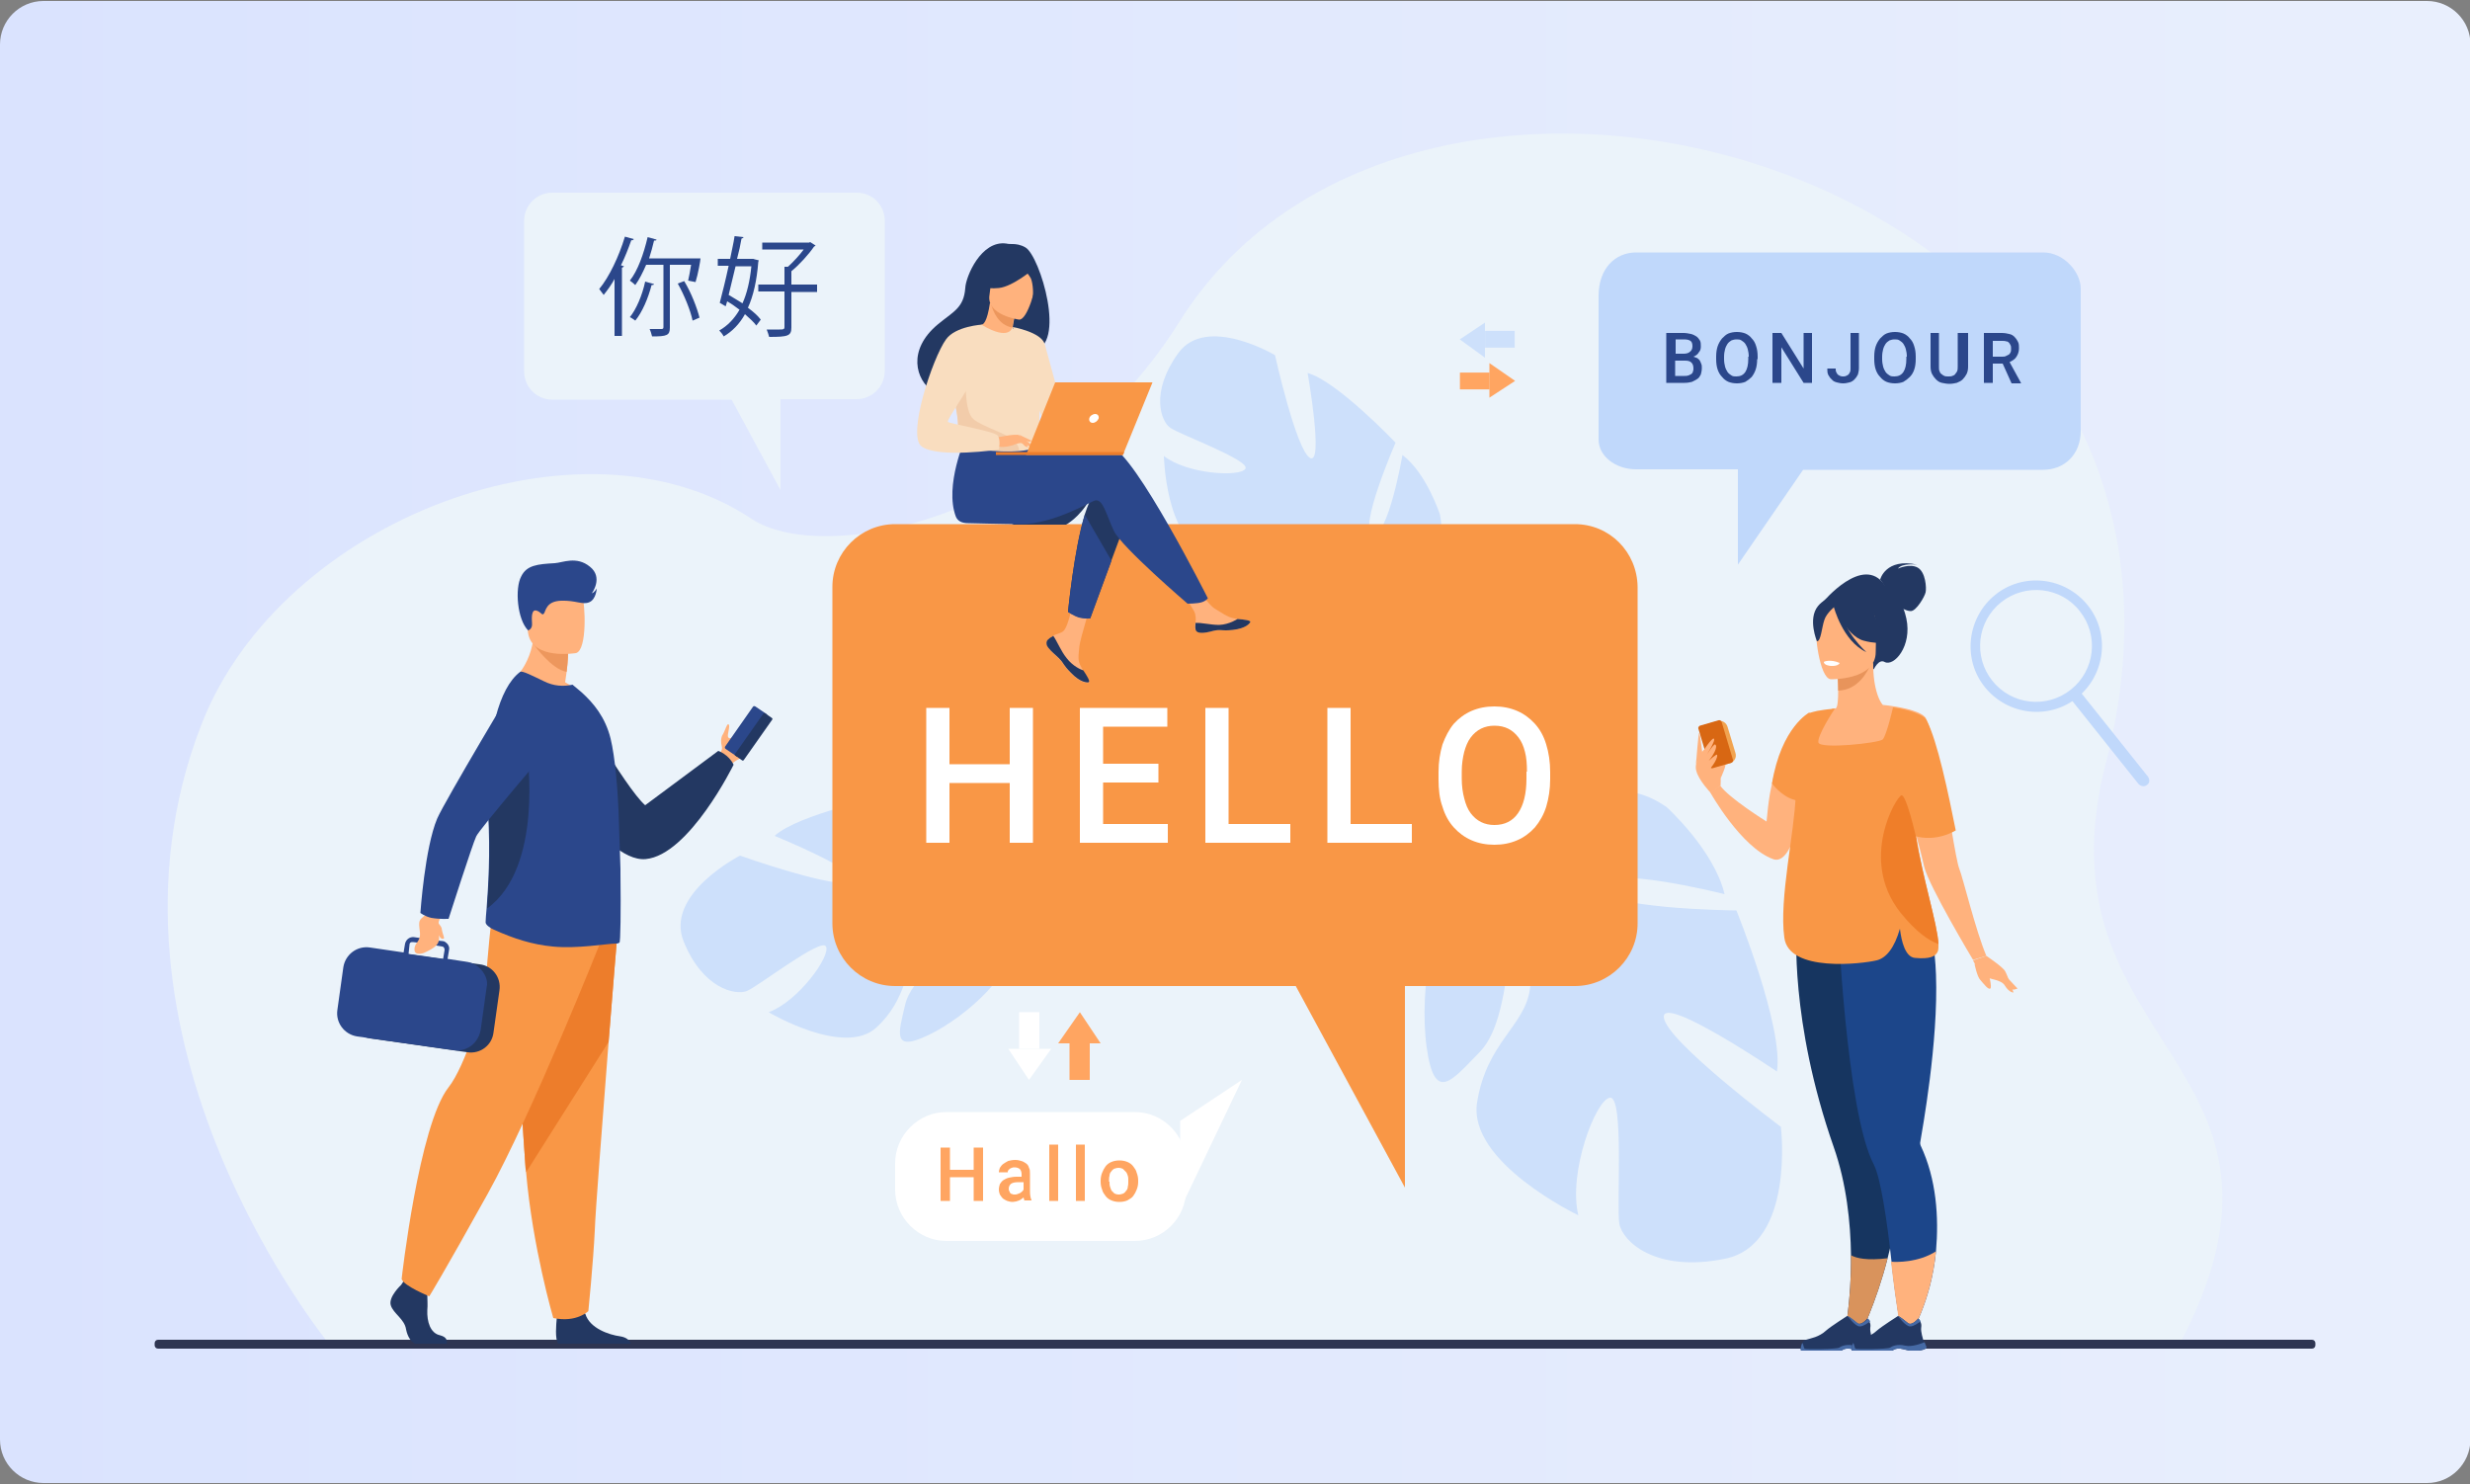 <?xml version="1.0" encoding="utf-8"?>
<!-- Generator: Adobe Illustrator 21.1.0, SVG Export Plug-In . SVG Version: 6.00 Build 0)  -->
<svg version="1.1" id="Layer_1" xmlns="http://www.w3.org/2000/svg" xmlns:xlink="http://www.w3.org/1999/xlink" x="0px" y="0px"
	 viewBox="0 0 500 300.4" style="enable-background:new 0 0 500 300.4;" xml:space="preserve">
<rect x="0" y="0" width="500" height="300.4" fill="#808080" stroke="none"/>
<style type="text/css">
	.st0{clip-path:url(#SVGID_2_);}
	.st1{fill:url(#SVGID_3_);}
	.st2{fill:#EBF3FA;}
	.st3{fill:#CDE0FB;}
	.st4{fill:#2E3552;}
	.st5{fill:#F99746;}
	.st6{fill:#C0D8FB;}
	.st7{fill:#233862;}
	.st8{fill:#FFB27D;}
	.st9{fill:#2B478B;}
	.st10{fill:#ED975D;}
	.st11{fill:#F9DDBF;}
	.st12{fill:#F2CCAA;}
	.st13{fill:#ED7D2B;}
	.st14{fill:#FFFFFF;}
	.st15{fill:#E8945B;}
	.st16{fill:#163560;}
	.st17{fill:#1C468A;}
	.st18{fill:#F1A34F;}
	.st19{fill:#D86713;}
	.st20{fill:#D9935C;}
	.st21{fill:#466AA5;}
	.st22{fill:#EF7E29;}
	.st23{fill:#FFA561;}
</style>
<g id="Layer_4">
</g>
<g id="Layer_5">
</g>
<g id="Layer_10">
</g>
<g id="Layer_11">
</g>
<g id="Layer_17">
</g>
<g id="Layer_18">
</g>
<g id="Layer_31">
</g>
<g id="Layer_30">
</g>
<g id="Layer_29">
</g>
<g id="Layer_28">
</g>
<g id="Layer_16">
</g>
<g id="Layer_27">
</g>
<g id="Layer_15">
</g>
<g>
	<g>
		<defs>
			<path id="SVGID_1_" d="M491.3,300.2H8.8c-4.8,0-8.8-3.9-8.8-8.8V9c0-4.8,3.9-8.8,8.8-8.8h482.5c4.8,0,8.8,3.9,8.8,8.8v282.5
				C500,296.3,496.1,300.2,491.3,300.2z"/>
		</defs>
		<clipPath id="SVGID_2_">
			<use xlink:href="#SVGID_1_"  style="overflow:visible;"/>
		</clipPath>
		<g class="st0">
			
				<linearGradient id="SVGID_3_" gradientUnits="userSpaceOnUse" x1="0" y1="151.65" x2="500.7" y2="151.65" gradientTransform="matrix(1 0 0 -1 0 302)">
				<stop  offset="0" style="stop-color:#DAE3FE"/>
				<stop  offset="1" style="stop-color:#E9EFFD"/>
			</linearGradient>
			<rect class="st1" width="500.7" height="300.7"/>
		</g>
	</g>
</g>
<g id="Layer_25">
</g>
<g id="Layer_24">
</g>
<g id="Layer_23">
</g>
<g id="Layer_22">
</g>
<g id="Layer_21">
</g>
<g id="Layer_20">
</g>
<g id="Layer_38">
</g>
<g id="Layer_37">
</g>
<g id="Layer_36">
</g>
<g id="Layer_35">
</g>
<g id="Layer_34">
</g>
<g id="Layer_33">
</g>
<g id="Layer_32">
</g>
<g id="Layer_14">
</g>
<g id="Layer_13">
</g>
<g id="Layer_12">
</g>
<g id="Layer_9">
</g>
<g id="Layer_19">
</g>
<g id="Layer_2">
</g>
<g id="Layer_8">
</g>
<g id="Layer_7">
</g>
<g id="Layer_6">
</g>
<g id="Layer_42">
</g>
<g id="Layer_41">
</g>
<g id="Layer_40">
</g>
<g id="Layer_39">
</g>
<g>
	<path class="st2" d="M66.8,272.3c0,0-50.9-61.9-26-125.7C57,105,117.8,82.2,152.1,105c14.6,9.7,61.5,0.3,86.6-39.8
		c48.7-78,218.5-30.6,187.6,89.2c-15,58,45.5,60.1,14.7,118.1L66.8,272.3z"/>
	<path class="st3" d="M138.4,190.6c-3.9-9.6,11.4-17.4,11.4-17.4s19.8,7,22.7,5.3c2.9-1.7-15.7-9.3-15.7-9.3
		c4.8-4.4,22.7-8.1,22.7-8.1s11.6,16.9,14,14.5c2.4-2.4-11-14.4-11-14.4c6.1-2.3,15.2,0,15.2,0c13,5,5.9,21.5,5.9,21.5
		s4.1,5.8,12.6,9.6l0,0c0,0,1.7,0.6,4,2l-1.4,1c-0.4-0.3-0.8-0.5-1.2-0.8c0,0,0,0,0,0c0,0,0,0,0,0c-0.3-0.1-0.6-0.3-1.1-0.6
		c0,0,0,0,0,0c0,0,0,0,0,0c-1-0.5-1.8-0.9-2.3-1.2c0,0,0,0,0,0c-3.2-1.6-7.5-3.6-9.2-3.3c0,0,0-0.3-0.2-0.8c0.1,0.3,0.1,0.5,0.2,0.8
		c1.5,6.8-9.5,16.5-17,20.1s-6.1-0.4-4.8-6c1.2-5.6,9.1-10.4,10.4-13.2c1.3-2.8-2.8-1.6-6.8,2.1c-4.1,3.6-2.9,9.6-9.4,15.6
		c-6.5,6-21.8-3.1-21.8-3.1c6-2.2,12.6-11.4,11.6-13.3c-0.9-1.9-13.6,8-16,9C148.9,201.5,142.3,200.2,138.4,190.6z"/>
	<path class="st3" d="M238.5,71.5c5.7-7.9,19.6,0.4,19.6,0.4s4.3,19.3,7.1,20.8c2.8,1.5-0.5-17.2-0.5-17.2
		c5.9,1.6,17.8,14.1,17.8,14.1s-7.7,17.7-4.6,18.5c3.1,0.7,6-16,6-16c4.9,3.7,7.6,12.1,7.6,12.1c2.5,12.9-14.2,15.5-14.2,15.5
		s-2.5,6.2-1.4,14.8v0c0,0,0.4,1.7,0.4,4.2l-1.5-0.6c0-0.5,0-0.9,0-1.3c0,0,0,0,0,0c0,0,0,0,0,0c0-0.3,0-0.7-0.1-1.1c0,0,0,0,0,0
		c0,0,0,0,0,0c-0.1-1.1-0.2-1.9-0.2-2.4c0,0,0,0,0,0c-0.3-3.3-0.9-7.8-1.9-9.1c0,0,0.3-0.2,0.6-0.6c-0.2,0.2-0.4,0.4-0.6,0.6
		c-4.7,4.6-17.9,0.6-24.5-3.6c-6.6-4.2-2.7-5,2.4-6.9c5.1-1.8,12.9,2.1,15.8,1.7c2.9-0.4-0.1-3-5.1-4.4c-4.9-1.4-9.1,2.5-17.2,0.3
		c-8-2.2-8.4-19-8.4-19c4.7,3.7,15.4,4.3,16.5,2.6c1.1-1.7-13.2-6.9-15.2-8.3C235,85.3,232.8,79.4,238.5,71.5z"/>
	<path class="st3" d="M349.2,254.8c14.2-2.9,11.3-26.7,11.3-26.7s-23.4-17.5-23.7-22.2c-0.3-4.7,22.9,11,22.9,11
		c1.4-9-8.2-32.6-8.2-32.6s-28.6-0.3-27.7-4.9c0.9-4.6,25.3,1.6,25.3,1.6c-2.1-8.9-11.7-17.6-11.7-17.6
		c-15.9-11.2-29.5,9.8-29.5,9.8s-9.9-0.3-20.8-7.1l0,0c0,0-2-1.5-5.5-3.1l-0.1,2.4c0.6,0.2,1.2,0.5,1.8,0.8c0,0,0,0,0,0c0,0,0,0,0,0
		c0.4,0.2,0.9,0.5,1.5,0.8c0,0,0,0,0,0c0,0,0,0,0,0c1.4,0.8,2.4,1.4,3.1,1.7c0,0,0,0,0,0c4.3,2.5,9.9,5.9,11,8.1
		c0,0,0.4-0.2,1.1-0.4c-0.4,0.1-0.7,0.3-1.1,0.4c-9,3.5-11.7,23.8-10.1,35.2c1.6,11.5,5.1,6.7,10.7,1c5.6-5.8,5-18.6,7.3-22.3
		c2.3-3.7,4,2,2.9,9.5c-1,7.5-8.8,10.8-10.7,23c-1.9,12.1,20.5,22.8,20.5,22.8c-2.1-8.6,3.5-23.4,6.4-23.8
		c2.9-0.4,1.3,21.9,1.9,25.5C328.4,251.2,335,257.7,349.2,254.8z"/>
	<path class="st4" d="M468,273H32c-0.4,0-0.7-0.3-0.7-0.7v-0.4c0-0.4,0.3-0.7,0.7-0.7h436c0.4,0,0.7,0.3,0.7,0.7v0.4
		C468.7,272.7,468.4,273,468,273z"/>
	<path class="st5" d="M318.8,106.1H181.2c-7,0-12.7,5.7-12.7,12.7v68.1c0,7,5.7,12.7,12.7,12.7h81.1l22.1,40.8v-40.8h34.4
		c7,0,12.7-5.7,12.7-12.7v-68.1C331.4,111.7,325.8,106.1,318.8,106.1z"/>
	<path class="st6" d="M331.2,51.1h82.4c4.2,0,7.6,4,7.6,7.3v28.8c0,4.9-3.4,7.9-7.6,7.9H365l-13.2,19.2V95h-20.6
		c-4.2,0-7.6-2.7-7.6-6V59.9C323.6,54.3,327,51.1,331.2,51.1z"/>
	<path class="st2" d="M173.4,39h-61.6c-3.1,0-5.7,2.5-5.7,5.7v30.5c0,3.1,2.5,5.7,5.7,5.7h36.3l9.9,18.3V80.8h15.4
		c3.1,0,5.7-2.5,5.7-5.7V44.7C179.1,41.5,176.6,39,173.4,39z"/>
	<g>
		<path class="st7" d="M220.6,101.1c-2.1,3.7-4.8,5.1-4.8,5.1h-11C204.7,106.2,222.2,98.3,220.6,101.1z"/>
		<g>
			<path class="st8" d="M212.1,129.5c-0.3,0.3-0.3,0.7-0.2,1.1c0,0,0,0,0,0c0.3,0.7,1.1,1.5,2.1,2.4c0.1,0.1,0.2,0.2,0.3,0.3
				c0,0,0.1,0,0.1,0.1c0,0,0,0,0.1,0.1c0.9,0.9,0.6,1.1,2.3,2.8c1.9,2,3.3,2,3.6,1.9c0.3-0.2-0.3-1.2-1.1-2.4c0-0.1-0.1-0.1-0.1-0.2
				c-0.1-0.2-0.2-0.3-0.3-0.5c-0.8-1.4-0.6-2.1-0.4-4.3c0.2-1.7,2.7-9.7,2.7-9.7l-3.7-0.6c0,0-1.1,6.4-2.3,7.3
				c-0.7,0.5-1.4,0.5-2,0.9c0,0-0.1,0.1-0.1,0.1C212.7,129,212.4,129.2,212.1,129.5z"/>
			<path class="st7" d="M212.1,129.5c-0.3,0.3-0.3,0.7-0.2,1.1c0,0,0,0,0,0c0.3,0.7,1.2,1.5,2.1,2.3c0.1,0.1,0.2,0.2,0.3,0.3
				c0,0,0.1,0,0.1,0.1c0,0,0,0,0.1,0.1c0.9,0.9,0.6,1.1,2.3,2.8c1.9,2,3.3,2,3.6,1.9c0.3-0.2-0.3-1.2-1.1-2.4
				c-0.4-0.1-2.1-0.8-3.4-2.5c-1.2-1.5-1.9-3.4-2.7-4.5c0,0-0.1,0.1-0.1,0.1C212.7,129,212.4,129.2,212.1,129.5z"/>
			<path class="st8" d="M241.9,127.2c0.2,1.1,1.9,1,3.7,0.5c1.8-0.4,1.4,0.1,4-0.2c2.6-0.3,3.4-1.3,3.5-1.6c0.1-0.3-1.2-0.5-2.6-0.6
				c-0.2,0-0.3,0-0.5-0.1c-1.5-0.2-2.7-1.2-4.1-2c-1.3-0.8-3.3-3.9-3.3-3.9l-3.5,0.3c0,0,1.9,2.8,2.6,4.1c0.4,0.7,0.4,1.7,0.3,2.4
				C241.8,126.4,241.8,126.8,241.9,127.2z"/>
			<path class="st7" d="M245.6,127.7c1.8-0.4,1.4,0.1,4-0.2c2.6-0.3,3.4-1.3,3.5-1.6c0.1-0.3-1.2-0.5-2.6-0.6l0,0
				c0,0-1.6,1.1-3.7,1.2c-1.8,0-3.6-0.5-4.8-0.4c0,0.4-0.1,0.8,0,1.2C242.1,128.4,243.8,128.2,245.6,127.7z"/>
			<path class="st7" d="M228.3,104.5l-3.3,8.9l-4.3,11.7c0,0-1.2,0.1-2.3-0.2c-1-0.3-2.2-1.1-2.2-1.1s1.2-12.5,3.4-19.7
				c0.6-1.8,1.2-3.3,1.9-4.2C225,95.8,228.3,104.5,228.3,104.5z"/>
			<path class="st9" d="M224.9,90.4c-2.2-0.7-8.4,0.2-14.6,1.4l-1.3-2.2l-13.5-1.1c0,0-4.4,9.8-2,16.1c0.4,0.9,1.2,1.3,2.5,1.3
				c0,0,0,0,0,0c0,0,8,0.2,10.6,0.2c6.7,0,14.2-4.6,15.1-4.8c1.6-0.3,2.2,2.8,3.8,6.2c1.6,3.3,14.9,14.7,14.9,14.7s2,0,2.9-0.3
				c0.9-0.3,1.2-0.8,1.2-0.8S229.8,91.9,224.9,90.4z"/>
			<path class="st7" d="M207.6,50.1c-1-0.6-2-0.7-2.6-0.7c-0.4,0-0.9,0-1.3-0.1c-5.1-0.7-8.2,6.7-8.3,9c-0.3,4.1-2.5,4.8-5.6,7.4
				c-6.2,5.2-4.4,11.2-1,13.5c2,1.3,5.6,0,5.6,0c0.1,0,9.8-5.4,14.6-8.1C216.1,70.1,210.5,51.8,207.6,50.1z"/>
			<path class="st8" d="M204.9,68.8c0,0-2.4,0.8-3.9,0.1c-1.5-0.7-2.6-3.1-2.6-3.1c0.7,0,1.4-0.6,2-4.5l0.3,0.1l4.9,1.8
				c0,0-0.4,1.6-0.6,3.1C204.8,67.5,204.7,68.7,204.9,68.8z"/>
			<path class="st10" d="M205.5,63.2c0,0-0.4,1.6-0.6,3.1c-2.8-0.5-3.9-3.3-4.3-4.8L205.5,63.2z"/>
			<path class="st8" d="M206.3,64.7c0,0-6.7-0.9-6-5c0.6-4.1,0.2-7,4.5-6.7s4.9,2.1,5,3.5C209.8,58,208,64.8,206.3,64.7z"/>
			<path class="st7" d="M209.4,54.3c0,0-4.3,3.7-7.2,4c-2.9,0.3-4-0.6-4-0.6s1.7-1.4,2.7-3.7c0.3-0.7,0.9-1.1,1.7-1.2
				C204.8,52.5,208.7,52.5,209.4,54.3z"/>
			<path class="st7" d="M206.8,54c0,0,1.4,1.4,1.9,2.4c0.4,1,0.6,3.4,0.2,4.3c0,0,2.2-4.3,1-6.4C208.5,52,206.8,54,206.8,54z"/>
			<path class="st11" d="M210.5,78.7c-0.2,13.5-0.1,10.7-1.5,12c-0.4,0.3-1.4,0.5-2.7,0.6c-4.1,0.3-11.4-0.4-11.7-1.2
				c-1-2.6-0.3-3.5-1.1-7.5c-0.1-0.4-0.2-0.9-0.3-1.4c-0.7-2.8-1.3-3.7,1-8.2c2.1-4,4.4-7.3,4.6-7.2c5.6,3.3,6.1,0.5,6.1,0.5
				S210.6,72.1,210.5,78.7z"/>
			<path class="st9" d="M225,113.5l-4.3,11.7c0,0-1.2,0.1-2.3-0.2c-1-0.3-2.2-1.1-2.2-1.1s1.2-12.5,3.4-19.7L225,113.5z"/>
			<path class="st11" d="M205,66.2c0,0,5.8,1,6.5,3.5c0.7,2.5,4.7,17.2,4.7,17.2s-2.9,0.5-4.3-0.8c-1.4-1.4-4.7-12.6-4.7-12.6
				L205,66.2z"/>
			<path class="st12" d="M206.3,91.2c-4.1,0.3-11.4-0.4-11.7-1.2c-1-2.6-0.3-3.5-1.1-7.5l2-5.6c0,0-0.3,6.3,1.5,7.9
				c1.8,1.6,7.6,3.2,8.5,4.6C206,90,206.3,90.7,206.3,91.2z"/>
			<path class="st8" d="M201.6,88.6c0,0,4.1-0.9,4.7-0.5c0.7,0.4,2.3,1.7,2.5,2.1c0.2,0.5-1.5-0.3-2-0.5c-0.4-0.1-1.3,0.2-1.7,0.4
				c-1.9,0.6-3.1,0.3-3.1,0.3L201.6,88.6z"/>
			<path class="st11" d="M198.9,65.7c0,0-5.5,0.3-7.4,3c-2.7,3.7-8,19.6-4.9,21.7c3.4,2.4,15.6,0.6,15.6,0.6s0.4-1.9-0.2-2.8
				c-0.6-0.9-9.7-2.4-10.1-2.8c-0.4-0.4,5.3-8.2,5.3-9.5S198.9,65.7,198.9,65.7z"/>
			<path class="st8" d="M206.5,89.2c0,0,0.9,1.1,1.1,1.2c0.3,0.1,0.5,0.1,0.5,0.1l-0.6-1L206.5,89.2z"/>
			<path class="st8" d="M206.3,88l2.5,1.2c0,0-0.1,0.2-0.4,0.2c-0.3,0-1.1-0.3-1.1-0.3L206.3,88z"/>
		</g>
		<g>
			<g>
				<polygon class="st5" points="207.7,92.1 227.3,92.1 233.3,77.4 213.6,77.4 				"/>
				<polygon class="st13" points="227.6,91.5 201.6,91.5 201.6,92.1 227.3,92.1 				"/>
			</g>
			<path class="st14" d="M222.4,84.7c0.1-0.5-0.2-0.9-0.7-0.9s-1.1,0.4-1.2,0.9s0.2,0.9,0.7,0.9S222.2,85.2,222.4,84.7z"/>
		</g>
	</g>
	<g>
		<g id="man_1_">
			<path class="st8" d="M152.9,149.1c-0.7,1.8-1.8,3.9-3,4.4c-1.4,0.6-2,1.4-2,1.4l-1.1-0.6l-1.3-0.8c0,0,0-0.1,0.1-0.4
				c0.1-0.2,0.2-0.6,0.3-0.9c0,0,0.4-0.5,0.2-1.2c-0.2-0.7-0.2-1.7,0.2-2.3c0.4-0.6,0.8-2.1,1.1-2.1c0.6,0.1-0.3,2.2,0,2.6
				c0.2,0.4,0.5,0.2,0.6,0.2c0,0,0,0,0,0c1.7-0.8,3.9-4.9,4.8-4.3C153,145.2,153.2,148.3,152.9,149.1z"/>
			<g>
				<path class="st9" d="M146.9,151.6l2.2,1.5c0.2,0.1,0.4,0.1,0.5-0.1l5.6-8c0.1-0.2,0.1-0.4-0.1-0.5l-2.2-1.5
					c-0.2-0.1-0.4-0.1-0.5,0.1l-5.6,8C146.7,151.2,146.7,151.5,146.9,151.6z"/>
				<path class="st7" d="M148.9,153l1.3,0.9c0.1,0.1,0.3,0.1,0.4-0.1l5.7-8.1c0.1-0.1,0.1-0.3-0.1-0.4l-1.3-0.9
					c-0.1-0.1-0.3-0.1-0.4,0.1l-5.7,8.1C148.7,152.7,148.7,152.9,148.9,153z"/>
			</g>
			<path class="st7" d="M115.5,140.1c0,0,11.1,19.4,15.1,22.9l14.8-11c0,0,2.1,0.7,3.1,2.8c0,0-9,18.3-17.8,19.1
				c-8.8,0.8-21.2-21.9-21.2-21.9L115.5,140.1z"/>
			<g>
				<path class="st7" d="M90.4,272H84c-0.8-0.4-1.5-1.4-1.8-2.9c-0.3-2.1-2.6-3.2-3.1-4.9c-0.5-1.7,2.1-4.1,2.1-4.1l0.4-0.6l0.4-0.6
					l4.3,1c0,0,0.1,1,0.2,2.3c0,0.9,0.1,2,0,3c-0.1,2.3,0.6,4.7,2.6,5.1C90.6,270.7,90.5,271.5,90.4,272z"/>
				<path class="st7" d="M127.7,272H113c-0.7-0.9-0.4-4-0.3-5.1c0-0.2,0-0.3,0-0.3s5-4,5.7-0.9c0,0.1,0,0.2,0.1,0.3
					c0.9,2.9,4.8,4.2,7,4.5C126.9,270.7,127.5,271.4,127.7,272z"/>
				<path class="st5" d="M124.9,190c0,0-0.8,9.5-1.7,20.9c-1.2,15.5-2.7,34.6-2.8,38.2c-0.3,6.3-1.3,16.3-1.3,16.3s-2.4,2.4-7.1,1.4
					c0,0-4.2-14.3-5.5-29.5c0-0.2,0-0.5-0.1-0.7c-1.1-15.4-2.9-47.9-2.9-47.9L124.9,190z"/>
				<path class="st13" d="M124.9,190c0,0-0.8,9.5-1.7,20.9l-16.7,26.4c0-0.2,0-0.5-0.1-0.7c-1.1-15.4-2.9-47.9-2.9-47.9L124.9,190z"
					/>
				<path class="st5" d="M121.4,191.1c0,0-13.7,34.4-22.7,50.6c-9,16.2-11.8,20.7-11.8,20.7s-5.2-2.1-5.6-3.5c0,0,3.5-31.2,9.5-38.8
					c3.4-4.3,7.4-17.2,7.6-21.7c0.2-4.5,1.2-13.4,1.2-13.4L121.4,191.1z"/>
			</g>
			<path class="st8" d="M118,141c-5.4,1.7-14.6-2.9-14.6-2.9s4.9-3.7,4.7-11.4l4.1,3.3l2.8,2.3c0,0,0,1.3-0.3,3.7
				c-0.1,0.6-0.2,1.3-0.3,2.1C116.6,139.3,118,141,118,141z"/>
			<path class="st10" d="M115,132.3c0,0,0,1.3-0.3,3.7c-3.1-0.5-6.7-5.6-6.7-5.6c1.6-0.5,3-0.5,4.2-0.4L115,132.3z"/>
			<path class="st8" d="M116.6,132.2c0,0-8.9,1.5-9.7-4.1c-0.8-5.5-2.5-9.1,3.1-10.2c5.6-1.2,7,0.8,7.8,2.5
				C118.5,122.2,118.9,131.6,116.6,132.2z"/>
			<path class="st9" d="M125.4,190.8c-0.2,0.1-0.3,0.2-0.6,0.2c-2,0-7.9,1.1-12.9,0.6c-4.2-0.4-7.9-1.6-11.9-3.4
				c-0.5-0.2-1.7-0.9-1.7-1.5c0-0.6,0.1-1.6,0.2-2.8c0.3-4.1,0.8-11.2,0.3-19.3c-0.1-1.5-0.1-3-0.1-4.5c0-11.1,2.2-20.8,6.6-24.1
				c0.4-0.3,2.7,0.9,4.8,1.9c2,1,3.9,1.1,5.8,0.7l1.9,1.6c2.3,2.1,4.7,4.9,5.8,9.3c0.9,3.7,1.5,10.3,1.7,17.2
				c0.1,3.1,0.2,6.3,0.3,9.2v0.1c0,0.3,0,0.6,0,0.9C125.7,184.6,125.6,190.7,125.4,190.8z"/>
			<path class="st7" d="M98.6,183.9c0.3-4.1,0.8-11.2,0.3-19.3c-0.1-1.5-0.1-3-0.1-4.5c1.8-4.5,3.3-7.7,3.3-7.7h4.6
				C106.7,152.4,110.1,175.6,98.6,183.9z"/>
			<g>
				<path class="st7" d="M74.9,210.2l19.7,2.8c2.6,0.4,5-1.4,5.3-4l1.2-8.5c0.4-2.6-1.4-5-4-5.3l-19.7-2.8c-2.6-0.4-5,1.4-5.3,4
					l-1.2,8.5C70.5,207.4,72.3,209.8,74.9,210.2z"/>
				<path class="st9" d="M98.3,197.7L98.3,197.7c-0.6-1.4-1.8-2.5-3.3-2.9h0c0,0,0,0,0,0c-0.1,0-0.3-0.1-0.5-0.1l-3.9-0.6l0.3-1.8
					c0.1-0.4,0-0.8-0.3-1.2c-0.3-0.3-0.6-0.6-1-0.6l-1-0.1l-4.1-0.6l-0.7-0.1c-0.9-0.1-1.6,0.5-1.8,1.3l-0.3,1.8l-6.8-1
					c-2.6-0.4-5,1.4-5.4,4l-1.2,8.6c-0.4,2.6,1.4,5,4,5.4l19.7,2.8c0.3,0,0.7,0.1,1,0h0c0,0,0,0,0,0c0.5,0,1.1-0.2,1.5-0.4
					c1.4-0.6,2.5-2,2.8-3.7l1.2-8.6C98.7,199.2,98.6,198.4,98.3,197.7z M82.9,191.2c0-0.3,0.2-0.5,0.5-0.5c0.1,0,0.1,0,0.2,0
					l0.9,0.1l3.2,0.5l1.8,0.3c0.3,0,0.5,0.3,0.5,0.7l-0.3,1.8l-7-1L82.9,191.2z"/>
			</g>
			<path class="st8" d="M89.9,184.7c0,0-1,1.4-1.1,1.9c-0.3,3.7,1.4,4.3-3,6.3c0,0-1.9,0.7-1.9-0.7c0-1.5,1.3-1.5,1.1-3.5
				c-0.3-2.4-0.3-2.4,1.3-3.6l1-1.7L89.9,184.7z"/>
			<path class="st9" d="M87.3,185.8c1.7,0.3,3.5,0.2,3.5,0.2s4.9-15.3,5.6-16.7c0.6-1.4,14.7-17.9,14.7-17.9l-5.9-14.6
				c0,0-15.2,25.4-16.7,28.9c-2.5,5.9-3.4,19.1-3.4,19.1S86,185.5,87.3,185.8z"/>
			<path class="st9" d="M106.9,127.6c0,0,0.9-0.2,0.8-1.4c-0.1-1.3-0.1-2.9,0.9-2.6c1,0.3,1.1,1.1,1.5,0.6c0.4-0.5,0.4-2.5,3.5-2.6
				c3-0.1,4.3,0.9,5.7,0.3c1.4-0.6,1.5-2.8,1.5-2.8s-0.4,0.8-1,1c0,0,2.4-3.2-0.4-5.4c-2.7-2.2-5.5-0.8-7.1-0.7
				c-3.5,0.2-5.7,0.4-6.8,2.7C104.2,119.1,104.7,125.4,106.9,127.6z"/>
			<path class="st8" d="M88.3,186.4c0,0,1,1,1.1,1.5c0.2,1.4,0.7,2,0.4,2.1c-0.5,0.3-1.1-0.7-1.4-1.6
				C88,187.4,88.3,186.4,88.3,186.4z"/>
		</g>
	</g>
	<g>
		<g>
			<g>
				<g>
					<path class="st8" d="M348.3,157.6c0-0.1,1.4-3,0.9-3.2c-0.4-0.2-1.2-0.2-1.3,0.3C347.8,155.2,348.3,157.6,348.3,157.6z"/>
					<path class="st7" d="M369,121.9c0,0,8.1-9.8,12.5-3.5c0,0,3.2,1.3,4.4,6.8c1.2,5.6-2.5,9.8-4.4,8.8c-1.2-0.7-2.2,1.5-2.2,1.5
						L369,121.9z"/>
					<path class="st8" d="M358.9,173.9c-6.5-2.4-12.7-13.5-12.7-13.5l2-1.4c1.7,2.5,9.4,7.3,9.4,7.3c0.2-2.1,0.4-4,0.7-5.7
						c2.1-11.7,7-15.2,8.3-15.9c0.2-0.1,0.3-0.2,0.3-0.2s0,0.1,0,0.2c0,0.4-0.1,1.1-0.1,2C366.3,154,364.3,175.9,358.9,173.9z"/>
					<path class="st7" d="M380.6,117.3c0,0,1.1-4.4,7.5-3c0,0-3.1-0.4-3.9,0.8c0,0,2.4-1.1,4-0.2s1.8,4.1,1.6,5s-1.9,3.8-3,3.8
						c-1.1,0-2.4-1-2.4-1L380.6,117.3z"/>
					<path class="st8" d="M390.2,185.9c-3.2-7.2-4.7-9.2-4.8-11.5c0-1.8,0.8-3.7,2.5-8.4c0.4-1.1,0.7-2.3,0.9-3.4
						c1.4-9.1-3.9-18.9-7.2-19.6c-0.9-0.2-2.5-3.5-2.4-8.8l-0.4,0.1l-6.9,1.4c0,0,0.2,2.2,0.2,4.2c0,1.7-0.1,3.3-0.5,3.5
						c-0.5,0-0.8,0.1-0.8,0.1s-5.7,8-6.2,15.4c-0.5,7.4,4.6,10.6,0,25.5C359.8,199.4,392,189.9,390.2,185.9z"/>
					<path class="st15" d="M371.9,135.6c0,0,0.2,2.2,0.2,4.2c3.9-0.1,5.9-3.6,6.7-5.6L371.9,135.6z"/>
					<path class="st7" d="M379.5,133.5c0,0,2-3.2,2.5-5.9c0.3-1.9-0.6-9.2-7.9-8.1c0,0-2.1,0.2-4.1,1.5c-1.6,1.1-3.9,3.4-1.3,9.7
						l0.7,2.1L379.5,133.5z"/>
					<path class="st8" d="M370.6,137.5c0,0,9.1,0.2,9.1-5.5c0-5.7,1.2-9.5-4.6-9.8c-5.8-0.3-7,1.8-7.4,3.7
						C367.2,127.8,368.3,137.3,370.6,137.5z"/>
					<path class="st7" d="M371,122c0,0,2.5,6.7,6.3,7.7c3.8,1,5.5,0,5.5,0s-2.9-2.3-3.6-6.4C379.2,123.2,372.9,118.9,371,122z"/>
					<path class="st7" d="M371.6,122.6c0,0-1.9,1.5-2.3,2.9c-0.5,1.4-0.7,4.4-1.5,4.3c0,0-1.9-4.5,0.2-7.1
						C370.2,120,371.6,122.6,371.6,122.6z"/>
					<path class="st16" d="M382.1,254.7c-2.3,9.1-5.8,16.1-5.8,16.1l-3-0.2c0,0,1.5-7,1.4-16.5c-0.1-6.6-0.9-14.5-3.5-21.9
						c-9-25.7-7.5-44.4-7.5-44.4l16.9,2l0.8,0.1c0.1,7.8,0.3,18.3,0.4,26.6c0.2,7.4,0.3,13,0.3,13
						C385.4,236.5,384.3,246.3,382.1,254.7z"/>
					<path class="st8" d="M402.1,193.5l-2.7,0.8c0,0-9-15-9.9-18.9c-0.3-1.3-0.9-3.8-1.7-6.7c-1.6-5.9-3.6-13.1-3.6-13.1l-0.7-2.9
						l-2.3-10c0,0,4.4,0.4,7,1.5c0.9,0.4,1.5,0.8,1.7,1.3c1.9,4.2,3.8,14.7,5.1,22.2c0.7,4.2,1.3,7.4,1.6,8.1
						C397.4,177.8,399.9,188.3,402.1,193.5z"/>
					<path class="st17" d="M391.9,253.3c-1,10.4-5.3,17.1-5.3,17.1l-1.4,1c0,0-1.4-7.3-2.3-16c-0.9-8.3-2.2-17-3.6-19.7
						c-5.6-10.6-7.3-50.6-7.3-50.6l17.2-0.9c1.7,2.9,2.5,7.7,2.7,13.1c0.5,13.7-2.8,31.5-3.2,34c0,0,0,0,0,0c0,0.2,0,0.4,0.1,0.6
						C392,238.7,392.5,246.4,391.9,253.3z"/>
					<path class="st7" d="M371.2,122.8c0,0,1.8,7,6.6,9.2c0,0-4.8-4.3-5.2-8.9C372.2,118.5,371.2,122.8,371.2,122.8z"/>
					<path class="st5" d="M392.4,191.1c0,0.6,0,1-0.1,1.4c-0.4,1.1-1.6,1.7-4.7,1.4c-1.9-0.2-2.7-3.3-3-5.9
						c-1.1,3.8-2.7,5.9-4.7,6.4c-2.9,0.7-17.8,2.5-18.7-4.6c-1.1-7.8,2.1-21.5,2.3-28.9c-0.4-2.6-0.6-4.9-0.5-6.9
						c0.1-5.3,1.7-8.2,2.9-9.4c0.3-0.3,0.7-0.4,2-0.7c0.7-0.1,1.6-0.3,3-0.4c0,0,0.6-0.1,0.5,0c-0.3,0.4-3.6,5.5-3.3,6.8
						c0.3,1.4,12.2,0.1,13-0.6c0.8-0.8,2.1-6.5,2.1-6.5s4.2,0.5,6.3,2c0,0,0,0,0,0c0.2,0.2,0.4,0.4,0.5,0.6
						c2.2,4.2,4.4,14.8,5.9,22.3c-3.7,2.1-7,1.5-8,1.2C389.2,177.8,392.2,187.1,392.4,191.1z"/>
					<path class="st8" d="M348.3,159c0-0.3,0.2-4.4-0.5-5.2c-0.7-0.9-2.2-2.1-2.7-2c-0.5,0-2.3,2.5-1.7,4.3c0.5,1.9,2.9,4.4,2.9,4.4
						L348.3,159z"/>
					<g>
						<path class="st18" d="M350.2,154.5l-1.5,0.4c-0.9,0.3-1.8-0.2-2.1-1.1l-1.6-5.3c-0.3-0.9,0.2-1.8,1.1-2.1l1.5-0.4
							c0.9-0.3,1.8,0.2,2.1,1.1l1.6,5.3C351.6,153.3,351.1,154.2,350.2,154.5z"/>
						<path class="st19" d="M350.5,154.4l-3.8,1.1c-0.2,0.1-0.5-0.1-0.6-0.3l-2.3-7.7c-0.1-0.2,0.1-0.5,0.3-0.6l3.8-1.1
							c0.2-0.1,0.5,0.1,0.6,0.3l2.3,7.7C350.9,154.1,350.7,154.3,350.5,154.4z"/>
					</g>
					<path class="st8" d="M391.9,253.3c-1,10.4-5.3,17.1-5.3,17.1l-1.5,1.3c0,0-1.3-7.6-2.3-16.3
						C383.9,255.5,388.3,255.6,391.9,253.3z"/>
					<path class="st20" d="M382.1,254.7c-2.3,9.1-5.8,16.1-5.8,16.1l-3-0.2c0,0,1.5-7,1.4-16.5C375.8,254.7,377.9,255.2,382.1,254.7
						z"/>
					<g>
						<path class="st7" d="M378.1,273.4h-1.9c-0.6-0.1-1.1-0.3-1.8-0.4c-1-0.1-1.5,0.3-1.6,0.4c0,0,0,0,0,0h-8.2
							c-0.2-0.3,0-1,0.2-1.5c0.1-0.3,0.4-0.6,0.8-0.7c0.9-0.3,2.6-0.5,4.1-1.9c0.9-0.8,4.2-2.9,4.2-2.9l0,0c0.1,0,0.4,0.1,2,1.4
							c0.8,0.7,2.1-0.9,2.1-0.9s0.3,0.2,0.4,0.6c0.2,0.3,0.3,0.7,0.2,1.3c-0.1,0.7,0.3,2.1,0.6,3c0.2,0.6,0.4,1,0.4,1
							S379.8,273.2,378.1,273.4z"/>
						<path class="st21" d="M378.6,267.5c-0.5,0.3-1.4,1-2.1,1c-0.9,0.1-2.5-2.1-2.5-2.1l0,0c0.1,0,0.4,0.1,2,1.4
							c0.8,0.7,2.1-0.9,2.1-0.9S378.4,267.1,378.6,267.5z"/>
						<path class="st21" d="M378.1,273.4h-1.9c-0.6-0.1-1.1-0.3-1.8-0.4c-1-0.1-1.5,0.3-1.6,0.4c0,0,0,0,0,0h-8.2
							c-0.2-0.3,0-1,0.2-1.5c0.2-0.2,0.3,1,0.5,1.1c0.1,0.2,6.7,0.1,7-0.2c0.4-0.3,1.5-0.8,3.1-0.4c1.4,0.3,3.4-0.5,3.9-0.7
							c0.2,0.6,0.4,1,0.4,1S379.8,273.2,378.1,273.4z"/>
					</g>
					<g>
						<path class="st7" d="M388.4,273.4h-1.9c-0.6-0.1-1.1-0.3-1.8-0.4c-1-0.1-1.5,0.3-1.6,0.4c0,0,0,0,0,0h-8.2
							c-0.2-0.3,0-1,0.2-1.5c0.1-0.3,0.4-0.6,0.8-0.7c0.9-0.3,2.6-0.5,4.1-1.9c0.9-0.8,4.2-2.9,4.2-2.9l0,0c0.1,0,0.4,0.1,2,1.4
							c0.8,0.7,2.1-0.9,2.1-0.9s0.3,0.2,0.4,0.6c0.2,0.3,0.3,0.7,0.2,1.3c-0.1,0.7,0.3,2.1,0.6,3c0.2,0.6,0.4,1,0.4,1
							S390,273.2,388.4,273.4z"/>
						<path class="st21" d="M388.8,267.5c-0.5,0.3-1.4,1-2.1,1c-0.9,0.1-2.5-2.1-2.5-2.1l0,0c0.1,0,0.4,0.1,2,1.4
							c0.8,0.7,2.1-0.9,2.1-0.9S388.6,267.1,388.8,267.5z"/>
						<path class="st21" d="M388.4,273.4h-1.9c-0.6-0.1-1.1-0.3-1.8-0.4c-1-0.1-1.5,0.3-1.6,0.4c0,0,0,0,0,0h-8.2
							c-0.2-0.3,0-1,0.2-1.5c0.2-0.2,0.3,1,0.5,1.1c0.1,0.2,6.7,0.1,7-0.2c0.4-0.3,1.5-0.8,3.1-0.4c1.4,0.3,3.4-0.5,3.9-0.7
							c0.2,0.6,0.4,1,0.4,1S390,273.2,388.4,273.4z"/>
					</g>
					<path class="st22" d="M392.4,191.1c-2-0.7-4.6-2.5-7.8-6.5c-8.3-10.7-0.7-23.4,0.3-23.6c1-0.2,2.9,8.2,2.9,8.2
						C389.2,177.8,392.2,187.1,392.4,191.1z"/>
					<path class="st5" d="M366.3,144.2c0,0-5.7,2.9-7.6,14.4c0,0,1.9,2.6,4.5,3.3c0.4,0.1,0.8,0.2,1.2,0.2
						C367.6,162.3,366.3,144.2,366.3,144.2z"/>
					<path class="st8" d="M344.7,152.1c0,0,1.8-2.7,2.2-2.6c0.6,0.2-1.6,3.6-1.6,3.6s1.6-2.6,1.9-2.4c0.6,0.4-0.3,2.1-1.3,3.3
						c0,0,1.6-1.5,1.7-1.2c0.2,1-1.8,3.3-1.8,3.3l-1.1-2.5V152.1z"/>
					<path class="st8" d="M343.3,154.6c0.1-0.3,0.5-6.8,0.7-6.2c0.2,0.6,0.6,4,0.6,4L343.3,154.6z"/>
				</g>
			</g>
			<path class="st14" d="M372.4,134.2c0,0-0.2,0.7-1.8,0.6c0,0-1.4-0.1-1.4-0.8C369.2,133.9,370.6,133.4,372.4,134.2z"/>
		</g>
		<path class="st8" d="M402.1,193.5c0,0,3.3,2.2,3.8,3.1c0.5,0.9,1.7,4.3,1.7,4.3s-0.8,0.1-1.7-1.3c-0.8-1.5-3.6-1.3-4.5-2.1
			c-0.9-0.8-2-3.1-2-3.1L402.1,193.5z"/>
		<path class="st8" d="M399.7,195.1c0,0,0.5,2.6,1.2,3.3c0.7,0.8,1.6,2,2,1.7c0.4-0.3-0.4-3.2-0.4-3.2L399.7,195.1z"/>
		<path class="st8" d="M405.4,196.9c0.1,0.1,3,3.2,3,3.2s-1.1,0.5-1.3,0C406.8,199.7,405.4,196.9,405.4,196.9z"/>
	</g>
	<g>
		<path class="st14" d="M209.1,170.6h-4.7v-12.1h-12.2v12.1h-4.7v-27.3h4.7v11.4h12.2v-11.4h4.7V170.6z"/>
		<path class="st14" d="M234.5,158.4h-11.2v8.4h13.1v3.8h-17.8v-27.3h17.7v3.8h-13v7.5h11.2V158.4z"/>
		<path class="st14" d="M248.8,166.8h12.4v3.8H244v-27.3h4.7V166.8z"/>
		<path class="st14" d="M273.4,166.8h12.4v3.8h-17.1v-27.3h4.7V166.8z"/>
		<path class="st14" d="M313.8,157.7c0,2.1-0.3,3.9-0.8,5.6c-0.5,1.6-1.3,3-2.3,4.2c-1,1.1-2.2,2-3.6,2.6c-1.4,0.6-2.9,0.9-4.6,0.9
			c-1.7,0-3.2-0.3-4.6-0.9c-1.4-0.6-2.6-1.5-3.6-2.6c-1-1.1-1.8-2.5-2.3-4.2c-0.6-1.6-0.8-3.5-0.8-5.6v-1.4c0-2.1,0.3-3.9,0.8-5.6
			c0.6-1.6,1.3-3,2.3-4.2c1-1.1,2.2-2,3.6-2.6c1.4-0.6,2.9-0.9,4.6-0.9c1.7,0,3.2,0.3,4.6,0.9c1.4,0.6,2.6,1.5,3.6,2.6
			c1,1.1,1.8,2.5,2.3,4.2c0.5,1.6,0.8,3.5,0.8,5.6V157.7z M309.1,156.2c0-1.5-0.1-2.9-0.4-4c-0.3-1.2-0.7-2.1-1.3-2.9
			c-0.6-0.8-1.3-1.4-2.1-1.8c-0.8-0.4-1.7-0.6-2.8-0.6c-1,0-1.9,0.2-2.7,0.6c-0.8,0.4-1.5,1-2.1,1.8c-0.6,0.8-1,1.8-1.3,2.9
			c-0.3,1.2-0.5,2.5-0.5,4v1.4c0,1.5,0.2,2.9,0.5,4c0.3,1.2,0.7,2.2,1.3,3c0.6,0.8,1.3,1.4,2.1,1.8c0.8,0.4,1.7,0.6,2.7,0.6
			c2.1,0,3.7-0.8,4.8-2.4c1.1-1.6,1.7-3.9,1.7-7V156.2z"/>
	</g>
	<g>
		<g>
			<path class="st14" d="M229.7,251.2h-38.1c-5.7,0-10.4-4.7-10.4-10.4v-5.3c0-5.7,4.7-10.4,10.4-10.4h38.1
				c5.7,0,10.4,4.7,10.4,10.4v5.3C240.1,246.5,235.5,251.2,229.7,251.2z"/>
			<polygon class="st14" points="238.9,226.9 251.4,218.6 238.9,244.8 			"/>
		</g>
		<g>
			<path class="st23" d="M199,243.1h-1.9v-4.8h-4.8v4.8h-1.9v-10.8h1.9v4.5h4.8v-4.5h1.9V243.1z"/>
			<path class="st23" d="M207.4,243.1c0-0.1-0.1-0.2-0.1-0.3c0-0.1-0.1-0.3-0.1-0.4c-0.1,0.1-0.3,0.2-0.4,0.3
				c-0.1,0.1-0.3,0.2-0.5,0.3c-0.2,0.1-0.4,0.1-0.6,0.2c-0.2,0-0.4,0.1-0.7,0.1c-0.4,0-0.8-0.1-1.1-0.2c-0.3-0.1-0.6-0.3-0.9-0.5
				c-0.2-0.2-0.4-0.5-0.6-0.8c-0.1-0.3-0.2-0.6-0.2-1c0-0.4,0.1-0.8,0.2-1.1c0.2-0.3,0.4-0.6,0.7-0.8c0.3-0.2,0.7-0.4,1.1-0.5
				c0.5-0.1,1-0.2,1.5-0.2h1.1v-0.5c0-0.4-0.1-0.7-0.3-1c-0.2-0.2-0.6-0.4-1.1-0.4c-0.2,0-0.4,0-0.6,0.1c-0.2,0.1-0.3,0.1-0.4,0.2
				c-0.1,0.1-0.2,0.2-0.3,0.3c-0.1,0.1-0.1,0.3-0.1,0.4h-1.8c0-0.3,0.1-0.6,0.2-0.9c0.2-0.3,0.4-0.6,0.7-0.8c0.3-0.2,0.6-0.4,1-0.6
				c0.4-0.1,0.9-0.2,1.4-0.2c0.5,0,0.9,0.1,1.2,0.2c0.4,0.1,0.7,0.3,1,0.5c0.3,0.2,0.5,0.5,0.6,0.9c0.2,0.3,0.2,0.7,0.2,1.2v3.6
				c0,0.7,0.1,1.3,0.3,1.7v0.1H207.4z M205.4,241.8c0.2,0,0.4,0,0.6-0.1c0.2-0.1,0.3-0.1,0.5-0.2c0.1-0.1,0.3-0.2,0.4-0.3
				c0.1-0.1,0.2-0.2,0.3-0.4v-1.5h-1c-0.7,0-1.2,0.1-1.5,0.3c-0.3,0.2-0.5,0.6-0.5,1c0,0.2,0,0.3,0.1,0.5c0.1,0.1,0.1,0.3,0.2,0.4
				c0.1,0.1,0.2,0.2,0.4,0.2C205,241.8,205.2,241.8,205.4,241.8z"/>
			<path class="st23" d="M214.2,243.1h-1.8v-11.4h1.8V243.1z"/>
			<path class="st23" d="M219.6,243.1h-1.8v-11.4h1.8V243.1z"/>
			<path class="st23" d="M222.8,239c0-0.6,0.1-1.1,0.3-1.6c0.2-0.5,0.4-0.9,0.7-1.3c0.3-0.4,0.7-0.7,1.2-0.9c0.5-0.2,1-0.3,1.6-0.3
				c0.6,0,1.1,0.1,1.6,0.3c0.5,0.2,0.9,0.5,1.2,0.9c0.3,0.4,0.6,0.8,0.7,1.3c0.2,0.5,0.3,1,0.3,1.6v0.2c0,0.6-0.1,1.1-0.3,1.6
				c-0.2,0.5-0.4,0.9-0.7,1.3c-0.3,0.4-0.7,0.6-1.2,0.9c-0.5,0.2-1,0.3-1.6,0.3c-0.6,0-1.1-0.1-1.6-0.3c-0.5-0.2-0.9-0.5-1.2-0.9
				c-0.3-0.4-0.6-0.8-0.7-1.3c-0.2-0.5-0.3-1-0.3-1.6V239z M224.6,239.2c0,0.4,0,0.7,0.1,1c0.1,0.3,0.2,0.6,0.3,0.8
				c0.2,0.2,0.4,0.4,0.6,0.6c0.2,0.1,0.5,0.2,0.9,0.2c0.3,0,0.6-0.1,0.9-0.2c0.2-0.1,0.4-0.3,0.6-0.6c0.2-0.2,0.3-0.5,0.3-0.8
				c0.1-0.3,0.1-0.7,0.1-1V239c0-0.4,0-0.7-0.1-1c-0.1-0.3-0.2-0.6-0.4-0.8c-0.2-0.2-0.4-0.4-0.6-0.6c-0.2-0.1-0.5-0.2-0.9-0.2
				c-0.3,0-0.6,0.1-0.9,0.2c-0.2,0.1-0.4,0.3-0.6,0.6c-0.2,0.2-0.3,0.5-0.3,0.8c-0.1,0.3-0.1,0.7-0.1,1V239.2z"/>
		</g>
	</g>
	<g>
		<path class="st9" d="M337.3,77.5V67.4h3.5c0.5,0,1,0.1,1.5,0.2c0.4,0.1,0.8,0.3,1.1,0.5c0.3,0.2,0.5,0.5,0.7,0.8
			c0.2,0.3,0.2,0.8,0.2,1.2c0,0.5-0.1,0.9-0.4,1.2c-0.2,0.4-0.6,0.7-1.1,0.9c0.3,0.1,0.5,0.2,0.8,0.3c0.2,0.2,0.4,0.3,0.5,0.5
			c0.1,0.2,0.2,0.4,0.3,0.7c0.1,0.2,0.1,0.5,0.1,0.8c0,0.5-0.1,0.9-0.2,1.3c-0.2,0.4-0.4,0.7-0.7,0.9c-0.3,0.2-0.7,0.4-1.1,0.6
			c-0.4,0.1-0.9,0.2-1.5,0.2H337.3z M339.1,71.6h1.7c0.5,0,1-0.1,1.3-0.4c0.3-0.2,0.5-0.6,0.5-1.1c0-0.5-0.1-0.9-0.4-1.1
			c-0.3-0.2-0.7-0.3-1.3-0.3h-1.7V71.6z M339.1,72.9v3.2h1.9c0.3,0,0.5,0,0.8-0.1c0.2-0.1,0.4-0.2,0.6-0.3c0.1-0.1,0.3-0.3,0.3-0.5
			c0.1-0.2,0.1-0.4,0.1-0.6c0-0.5-0.1-0.9-0.4-1.2c-0.3-0.3-0.7-0.4-1.3-0.4H339.1z"/>
		<path class="st9" d="M355.7,72.7c0,0.8-0.1,1.5-0.3,2.1c-0.2,0.6-0.5,1.1-0.8,1.5c-0.4,0.4-0.8,0.7-1.3,1
			c-0.5,0.2-1.1,0.3-1.7,0.3c-0.6,0-1.2-0.1-1.7-0.3c-0.5-0.2-1-0.6-1.3-1c-0.4-0.4-0.7-0.9-0.9-1.5c-0.2-0.6-0.3-1.3-0.3-2.1v-0.5
			c0-0.8,0.1-1.5,0.3-2.1c0.2-0.6,0.5-1.1,0.9-1.6c0.4-0.4,0.8-0.8,1.3-1c0.5-0.2,1.1-0.3,1.7-0.3c0.6,0,1.2,0.1,1.7,0.3
			c0.5,0.2,1,0.6,1.3,1c0.4,0.4,0.7,0.9,0.9,1.6c0.2,0.6,0.3,1.3,0.3,2.1V72.7z M354,72.2c0-0.6-0.1-1.1-0.2-1.5
			c-0.1-0.4-0.3-0.8-0.5-1.1c-0.2-0.3-0.5-0.5-0.8-0.7c-0.3-0.2-0.6-0.2-1-0.2c-0.4,0-0.7,0.1-1,0.2c-0.3,0.2-0.6,0.4-0.8,0.7
			c-0.2,0.3-0.4,0.7-0.5,1.1c-0.1,0.4-0.2,0.9-0.2,1.5v0.5c0,0.6,0.1,1.1,0.2,1.5c0.1,0.4,0.3,0.8,0.5,1.1c0.2,0.3,0.5,0.5,0.8,0.7
			c0.3,0.2,0.6,0.2,1,0.2c0.8,0,1.4-0.3,1.8-0.9c0.4-0.6,0.6-1.5,0.6-2.6V72.2z"/>
		<path class="st9" d="M366.9,77.5h-1.8l-4.5-7.2v7.2h-1.8V67.4h1.8l4.5,7.2v-7.2h1.7V77.5z"/>
		<path class="st9" d="M374.6,67.4h1.7v7.1c0,0.5-0.1,0.9-0.2,1.3c-0.2,0.4-0.4,0.7-0.7,1c-0.3,0.3-0.6,0.5-1,0.6
			c-0.4,0.1-0.8,0.2-1.3,0.2c-0.5,0-0.9-0.1-1.3-0.2c-0.4-0.1-0.8-0.3-1-0.6c-0.3-0.2-0.5-0.6-0.7-0.9c-0.2-0.4-0.2-0.8-0.2-1.3h1.7
			c0,0.3,0,0.5,0.1,0.7c0.1,0.2,0.2,0.4,0.3,0.5c0.1,0.1,0.3,0.2,0.5,0.3c0.2,0.1,0.4,0.1,0.6,0.1c0.2,0,0.4,0,0.6-0.1
			c0.2-0.1,0.4-0.2,0.5-0.3c0.1-0.1,0.2-0.3,0.3-0.5c0.1-0.2,0.1-0.5,0.1-0.8V67.4z"/>
		<path class="st9" d="M387.8,72.7c0,0.8-0.1,1.5-0.3,2.1c-0.2,0.6-0.5,1.1-0.9,1.5c-0.4,0.4-0.8,0.7-1.3,1
			c-0.5,0.2-1.1,0.3-1.7,0.3c-0.6,0-1.2-0.1-1.7-0.3c-0.5-0.2-1-0.6-1.3-1c-0.4-0.4-0.7-0.9-0.9-1.5c-0.2-0.6-0.3-1.3-0.3-2.1v-0.5
			c0-0.8,0.1-1.5,0.3-2.1c0.2-0.6,0.5-1.1,0.9-1.6c0.4-0.4,0.8-0.8,1.3-1c0.5-0.2,1.1-0.3,1.7-0.3c0.6,0,1.2,0.1,1.7,0.3
			c0.5,0.2,1,0.6,1.3,1c0.4,0.4,0.7,0.9,0.9,1.6c0.2,0.6,0.3,1.3,0.3,2.1V72.7z M386,72.2c0-0.6-0.1-1.1-0.2-1.5
			c-0.1-0.4-0.3-0.8-0.5-1.1c-0.2-0.3-0.5-0.5-0.8-0.7c-0.3-0.2-0.6-0.2-1-0.2c-0.4,0-0.7,0.1-1,0.2c-0.3,0.2-0.6,0.4-0.8,0.7
			c-0.2,0.3-0.4,0.7-0.5,1.1c-0.1,0.4-0.2,0.9-0.2,1.5v0.5c0,0.6,0.1,1.1,0.2,1.5c0.1,0.4,0.3,0.8,0.5,1.1c0.2,0.3,0.5,0.5,0.8,0.7
			c0.3,0.2,0.6,0.2,1,0.2c0.8,0,1.4-0.3,1.8-0.9c0.4-0.6,0.6-1.5,0.6-2.6V72.2z"/>
		<path class="st9" d="M398.4,67.4v6.8c0,0.6-0.1,1.1-0.3,1.5c-0.2,0.4-0.5,0.8-0.8,1.1c-0.3,0.3-0.7,0.5-1.2,0.7
			c-0.5,0.1-0.9,0.2-1.5,0.2c-0.5,0-1-0.1-1.5-0.2c-0.5-0.1-0.9-0.4-1.2-0.7c-0.3-0.3-0.6-0.7-0.8-1.1c-0.2-0.4-0.3-0.9-0.3-1.5
			v-6.8h1.7v6.8c0,0.4,0,0.7,0.1,0.9c0.1,0.3,0.2,0.5,0.4,0.6c0.2,0.2,0.4,0.3,0.6,0.4c0.2,0.1,0.5,0.1,0.8,0.1s0.6,0,0.8-0.1
			c0.3-0.1,0.5-0.2,0.6-0.4c0.2-0.2,0.3-0.4,0.4-0.6c0.1-0.3,0.1-0.6,0.1-0.9v-6.8H398.4z"/>
		<path class="st9" d="M405.4,73.6h-2v3.9h-1.8V67.4h3.6c0.6,0,1.1,0.1,1.5,0.2c0.5,0.1,0.8,0.3,1.1,0.6c0.3,0.3,0.5,0.6,0.7,1
			c0.2,0.4,0.2,0.8,0.2,1.3c0,0.7-0.2,1.2-0.5,1.7c-0.3,0.5-0.8,0.8-1.4,1.1l2.3,4.2v0.1h-1.9L405.4,73.6z M403.4,72.2h1.8
			c0.3,0,0.6,0,0.8-0.1c0.2-0.1,0.4-0.2,0.6-0.3c0.2-0.1,0.3-0.3,0.4-0.5c0.1-0.2,0.1-0.4,0.1-0.7c0-0.3,0-0.5-0.1-0.7
			c-0.1-0.2-0.2-0.4-0.3-0.5c-0.2-0.2-0.3-0.3-0.6-0.3c-0.2-0.1-0.5-0.1-0.9-0.1h-1.8V72.2z"/>
	</g>
	<g>
		<path class="st9" d="M124.5,56.3c-0.7,1.3-1.5,2.4-2.3,3.4c-0.2-0.3-0.7-0.9-0.9-1.2c2-2.4,4-6.6,5.2-10.6l1.8,0.5
			c-0.1,0.2-0.3,0.3-0.5,0.2c-0.6,1.7-1.3,3.5-2.1,5.1l0.6,0.2c0,0.1-0.2,0.2-0.4,0.3v13.8h-1.5V56.3z M139.3,56.8
			c0.2-0.8,0.4-2,0.6-3.2h-4.3v12.7c0,1.6-0.6,1.8-3.6,1.8c-0.1-0.4-0.3-1.1-0.5-1.5c0.5,0,1.1,0,1.5,0h0.9c0.3,0,0.4-0.1,0.4-0.4
			V53.6h-3.5c-0.7,1.6-1.4,3-2.2,4.1c-0.3-0.3-0.8-0.7-1.1-0.9c1.6-2,2.8-5.4,3.6-8.8l1.8,0.5c0,0.2-0.2,0.2-0.5,0.2
			c-0.3,1.2-0.6,2.4-1,3.6h9.6l0.8,0c0,0.4-0.5,3.2-1,4.8L139.3,56.8z M132.4,57.5c-0.1,0.2-0.2,0.2-0.5,0.2
			c-0.7,2.7-1.9,5.5-3.3,7.2c-0.3-0.2-0.8-0.6-1.1-0.7c1.3-1.6,2.5-4.4,3.1-7.2L132.4,57.5z M140.2,64.9c-0.4-2-1.7-5.2-3-7.5
			l1.3-0.5c1.4,2.3,2.6,5.4,3.1,7.4L140.2,64.9z"/>
		<path class="st9" d="M152.8,52.5l0.8,0.2l-0.1,0.3c-0.3,3.8-1,6.9-2.1,9.3c1.1,0.8,2,1.6,2.6,2.4l-0.9,1.2
			c-0.5-0.7-1.4-1.5-2.3-2.3c-1.1,2-2.6,3.5-4.3,4.5c-0.2-0.4-0.6-0.9-0.9-1.2c1.6-0.9,3-2.3,4.1-4.2c-0.8-0.6-1.6-1.2-2.5-1.7
			l-0.3,1l-1.2-0.7c0.5-1.9,1.2-4.7,1.8-7.5h-2.2v-1.4h2.5c0.3-1.6,0.7-3.2,0.9-4.6l1.8,0.2c0,0.2-0.2,0.2-0.4,0.3
			c-0.2,1.2-0.5,2.6-0.9,4.1h3.3L152.8,52.5z M148.9,53.9c-0.5,2-1,4.1-1.4,5.8c0.9,0.5,1.8,1.1,2.8,1.7c0.9-2,1.5-4.5,1.8-7.5
			H148.9z M165.4,57.7v1.4h-5.2v7.2c0,1.7-0.7,1.9-4.5,1.9c-0.1-0.4-0.3-1-0.5-1.5c1,0,2,0,2.6,0c0.7,0,1,0,1-0.5v-7.2h-5.3v-1.4
			h5.3V54l0.7,0c1.1-1,2.3-2.3,3.2-3.5h-8.4v-1.4h9.5L164,49l1.1,0.7c-0.1,0.1-0.2,0.2-0.3,0.2c-1.1,1.6-3,3.7-4.6,5v2.7H165.4z"/>
	</g>
	<g>
		<g>
			<path class="st6" d="M420.5,141.2c-5.7,4.6-14.1,3.6-18.7-2.1c-4.6-5.7-3.6-14.1,2.1-18.7s14.1-3.6,18.7,2.1
				C427.2,128.2,426.2,136.6,420.5,141.2z M405.1,121.9c-4.9,3.9-5.7,11-1.8,15.9c3.9,4.9,11,5.7,15.9,1.8c4.9-3.9,5.7-11,1.8-15.9
				C417.2,118.8,410,118,405.1,121.9z"/>
		</g>
		<g>
			<path class="st6" d="M434.6,158.9c-0.5,0.4-1.2,0.3-1.7-0.2l-13.8-17.3c-0.4-0.5-0.3-1.2,0.2-1.7c0.5-0.4,1.2-0.3,1.7,0.2
				l13.8,17.3C435.2,157.8,435.2,158.5,434.6,158.9z"/>
		</g>
	</g>
	<g>
		<g>
			<rect x="216.5" y="211.2" class="st23" width="4.1" height="7.4"/>
			<polygon class="st23" points="214.2,211.2 222.8,211.2 218.6,204.9 			"/>
		</g>
		<g>
			
				<rect x="206.2" y="204.9" transform="matrix(-1 -1.224647e-16 1.224647e-16 -1 416.598 417.193)" class="st14" width="4.1" height="7.4"/>
			<polygon class="st14" points="212.8,212.3 204.1,212.3 208.3,218.6 			"/>
		</g>
	</g>
	<g>
		<g>
			
				<rect x="296.8" y="74.1" transform="matrix(-1.836970e-16 1 -1 -1.836970e-16 375.631 -221.381)" class="st23" width="3.4" height="6"/>
			<polygon class="st23" points="301.5,73.5 301.5,80.5 306.7,77.1 			"/>
		</g>
		<g>
			
				<rect x="302" y="65.7" transform="matrix(6.123234e-17 -1 1 6.123234e-17 234.92 372.376)" class="st3" width="3.4" height="6"/>
			<polygon class="st3" points="300.6,72.4 300.6,65.3 295.5,68.7 			"/>
		</g>
	</g>
</g>
</svg>
